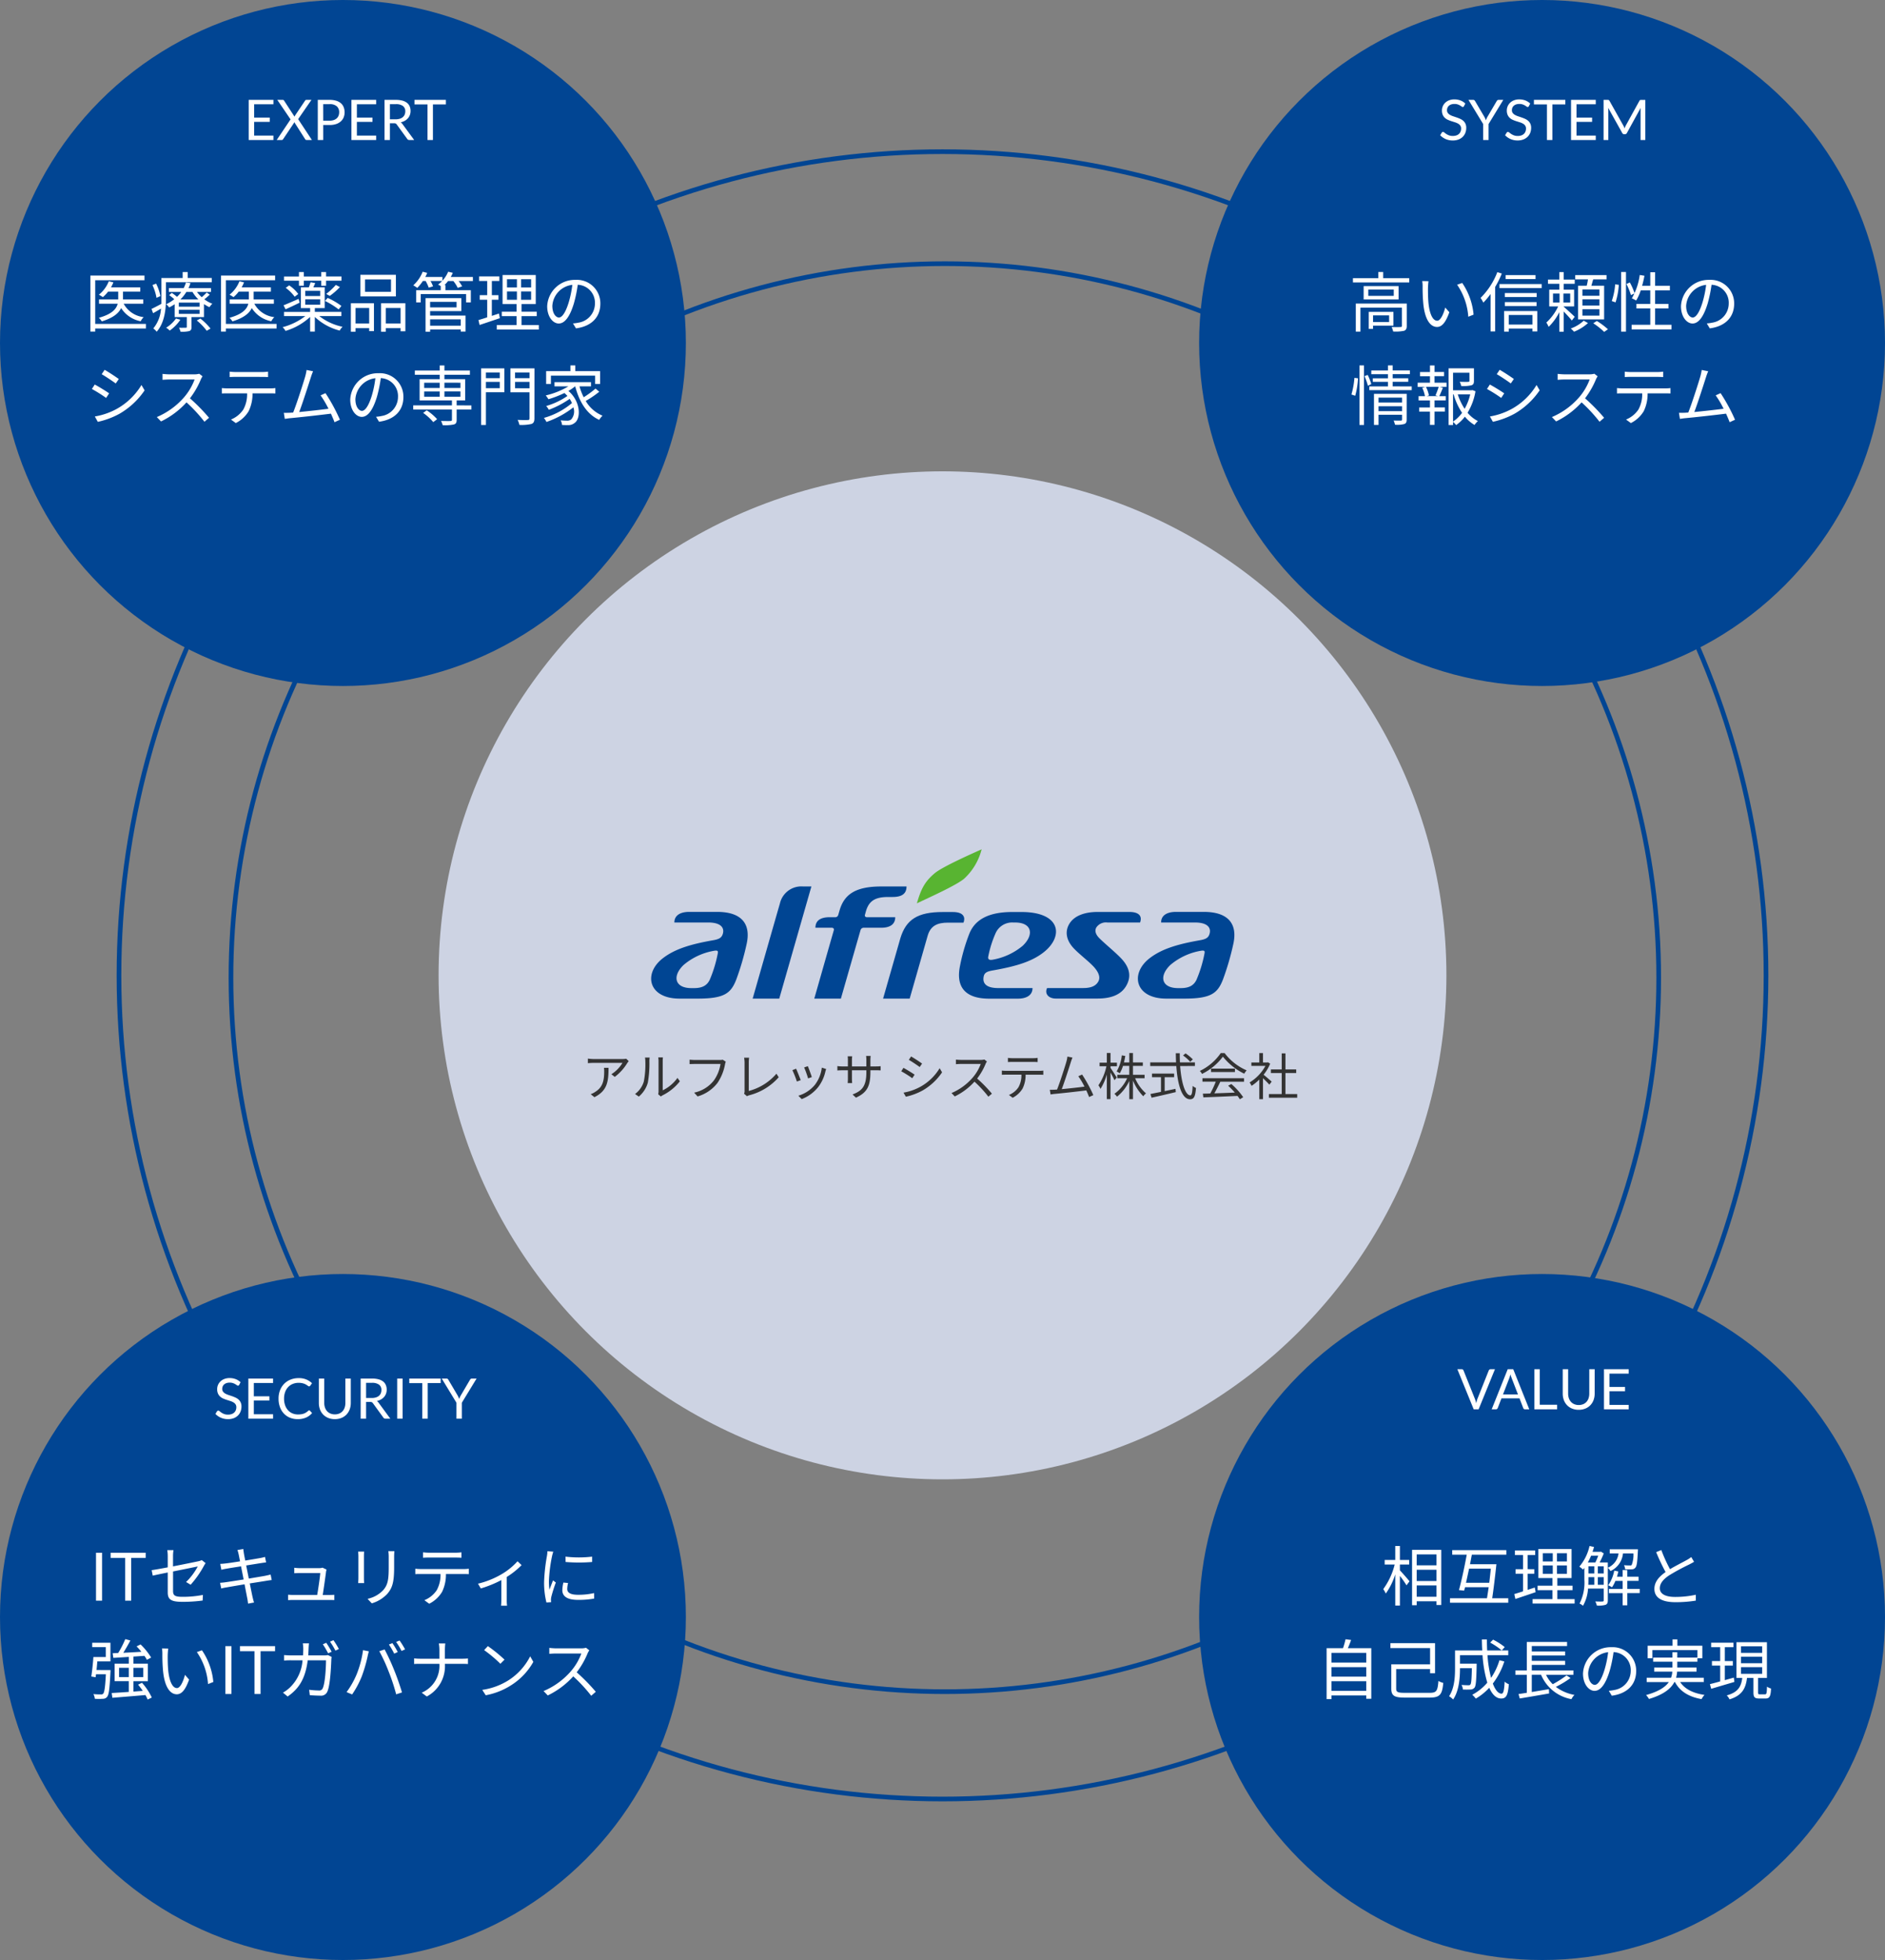 <svg xmlns="http://www.w3.org/2000/svg" width="404" height="420" viewBox="0 0 404 420">
  <rect x="0" y="0" width="404" height="420" fill="#808080" stroke="none"/>
  <g id="グループ_29761" data-name="グループ 29761" transform="translate(-885 -1038)">
    <g id="楕円形_11" data-name="楕円形 11" transform="translate(934 1094)" fill="none" stroke="#014593" stroke-width="1">
      <circle cx="153.5" cy="153.5" r="153.5" stroke="none"/>
      <circle cx="153.5" cy="153.5" r="153" fill="none"/>
    </g>
    <g id="楕円形_12" data-name="楕円形 12" transform="translate(910 1070)" fill="none" stroke="#014593" stroke-width="1">
      <circle cx="177" cy="177" r="177" stroke="none"/>
      <circle cx="177" cy="177" r="176.5" fill="none"/>
    </g>
    <circle id="楕円形_1" data-name="楕円形 1" cx="108" cy="108" r="108" transform="translate(979 1139)" fill="#cdd3e3"/>
    <circle id="楕円形_7" data-name="楕円形 7" cx="73.5" cy="73.5" r="73.5" transform="translate(885 1038)" fill="#014593"/>
    <path id="パス_157669" data-name="パス 157669" d="M-42.728-.588H-53.592V-9.954h10.556v-.994H-54.628v12h1.036V.392h10.864ZM-43.3-4.914v-.924h-4.34v-1.68h3.7v-.9h-6.272A8.443,8.443,0,0,0-49.7-9.492l-.98-.238a7.009,7.009,0,0,1-2.128,2.884,7.28,7.28,0,0,1,.854.518,7.051,7.051,0,0,0,1.12-1.19h2.17v1.68H-52.78v.924h4c-.266,1.078-1.176,2.226-4.032,3.01a4.1,4.1,0,0,1,.63.77c2.478-.756,3.64-1.778,4.144-2.856a6.327,6.327,0,0,0,4.186,2.828,3.664,3.664,0,0,1,.644-.882,5.571,5.571,0,0,1-4.284-2.87Zm3.682-1.638a10.69,10.69,0,0,0-.924-2.674l-.784.308a10.771,10.771,0,0,1,.868,2.744Zm11-2.968v-.91h-5.152V-11.7h-1.078v1.274H-39.41v4.494c0,.336,0,.686-.014,1.05-.812.434-1.554.826-2.1,1.078l.336.924c.546-.308,1.12-.644,1.694-.994A7.36,7.36,0,0,1-41.146.378a3.825,3.825,0,0,1,.728.7C-38.71-.84-38.43-3.808-38.43-5.936V-9.52Zm-7.672,7.77A6.828,6.828,0,0,1-38.4.224a3.385,3.385,0,0,1,.77.616A8.794,8.794,0,0,0-35.35-1.484Zm4.466.42A12.4,12.4,0,0,1-29.694.882l.812-.476a13.128,13.128,0,0,0-2.17-2.142Zm-3.514-4.508a7.874,7.874,0,0,0,1.274-1.6h1.316a8.421,8.421,0,0,0,1.26,1.6Zm4.116,1.554h-4.452v-.868h4.452Zm0,1.54h-4.452v-.882h4.452Zm1.526-4.578a12.711,12.711,0,0,1-1.064,1.008,7.626,7.626,0,0,1-1.022-1.12h3V-8.26H-33.6a7.8,7.8,0,0,0,.42-1.078l-.966-.126a6.6,6.6,0,0,1-.49,1.2H-37.8v.826h2.646a6.979,6.979,0,0,1-.91,1.05,10.762,10.762,0,0,0-1.12-.854l-.56.49a9.283,9.283,0,0,1,1.092.868A8.6,8.6,0,0,1-38.4-4.8a2.324,2.324,0,0,1,.644.686,8.872,8.872,0,0,0,1.19-.7v2.758h2.6v2.1c0,.154-.028.182-.224.182s-.77.028-1.456,0a2.932,2.932,0,0,1,.336.854,6.388,6.388,0,0,0,1.876-.14c.378-.14.476-.378.476-.868V-2.058h2.674V-4.844a7.669,7.669,0,0,0,1.176.672,3.946,3.946,0,0,1,.616-.742,7.217,7.217,0,0,1-1.722-.952A10.929,10.929,0,0,0-29.05-6.86ZM-14.728-.588H-25.592V-9.954h10.556v-.994H-26.628v12h1.036V.392h10.864ZM-15.3-4.914v-.924h-4.34v-1.68h3.7v-.9h-6.272A8.443,8.443,0,0,0-21.7-9.492l-.98-.238a7.009,7.009,0,0,1-2.128,2.884,7.28,7.28,0,0,1,.854.518,7.051,7.051,0,0,0,1.12-1.19h2.17v1.68H-24.78v.924h4c-.266,1.078-1.176,2.226-4.032,3.01a4.1,4.1,0,0,1,.63.77c2.478-.756,3.64-1.778,4.144-2.856a6.327,6.327,0,0,0,4.186,2.828,3.664,3.664,0,0,1,.644-.882,5.571,5.571,0,0,1-4.284-2.87Zm5.376-3.864H-8.89V-9.856h3.738v1.078h1.036V-9.856h3.3v-.9h-3.3V-11.7H-5.152v.952H-8.89V-11.7H-9.926v.952h-3.206v.9h3.206Zm9.1,4.34A15.084,15.084,0,0,0-3.766-6.16l-.588.644A16.279,16.279,0,0,1-1.428-3.7Zm-1.2-4.508A14.233,14.233,0,0,1-4.088-7.014l.77.42a14.756,14.756,0,0,0,2.17-1.89Zm-10.738.63a8.825,8.825,0,0,1,1.918,1.9L-10.08-7a7.746,7.746,0,0,0-1.946-1.848ZM-10.01-5.95c-1.19.518-2.394,1.05-3.22,1.372l.434.854c.9-.392,1.988-.91,3.01-1.414Zm1.428.084h3.206v1.148H-8.582Zm0-1.82h3.206v1.12H-8.582ZM-.84-2.268v-.9H-6.524v-.812H-4.41V-8.428H-6.846c.14-.28.266-.588.406-.91l-.994-.182c-.084.308-.238.728-.378,1.092H-9.52v4.452h1.988v.812h-5.6v.9h4.564A13.649,13.649,0,0,1-13.44.112a2.649,2.649,0,0,1,.63.8,13.416,13.416,0,0,0,5.278-3V1.05h1.008V-2.086A12.106,12.106,0,0,0-1.19.84,2.836,2.836,0,0,1-.574.028a12.017,12.017,0,0,1-5-2.3ZM9.8-7.476H4.242v-2.646H9.8Zm1.05-3.64H3.234v4.634H10.85ZM5.124-4V-.686H2.2V-4ZM1.2,1.078H2.2V.322H5.124v.63H6.146V-5.012H1.2ZM8.68-.686V-4h3.178V-.686ZM7.672-5.012v6.09H8.68V.322h3.178V.98H12.88V-5.012Zm17.08,3.444V-.21H18.186V-1.568Zm-.9-3.752v1.19h-5.67V-5.32Zm-5.67,1.988h6.692V-6.118H17.206v7.2h.98V.6h6.566V1.05h1.022V-2.38H18.186Zm9.17-7.322H22.61a7.351,7.351,0,0,0,.434-.882l-.994-.238a6.57,6.57,0,0,1-1.232,1.932v-.812H17.15a6.968,6.968,0,0,0,.406-.868l-.966-.252a7.67,7.67,0,0,1-2.016,2.912,6.43,6.43,0,0,1,.854.56,9.546,9.546,0,0,0,1.2-1.484h.6a8.823,8.823,0,0,1,.658,1.428l.924-.28a6.354,6.354,0,0,0-.546-1.148h2.492a5.608,5.608,0,0,1-.868.77,5.082,5.082,0,0,1,.574.322v.882H15.19v2.618h.98V-6.986H25.9v1.792h1.008V-7.812H21.462V-8.9h-.21a9.743,9.743,0,0,0,.784-.882h1.12a6.5,6.5,0,0,1,.938,1.47l.952-.322a6.963,6.963,0,0,0-.756-1.148h3.066Zm5.586,7.84-1.526.5V-5.768H32.83v-.98H31.416V-9.786h1.61v-.98h-4.34v.98h1.736v3.038h-1.6v.98h1.6V-2c-.714.238-1.358.434-1.876.588l.238,1.05c1.246-.406,2.842-.952,4.34-1.456Zm1.722-4.732h2.128v1.792H34.664Zm0-2.618h2.128V-8.4H34.664ZM39.83-8.4H37.688v-1.764H39.83Zm0,2.646H37.688V-7.546H39.83ZM37.772-.336V-2.254h3.262v-.952H37.772V-4.844h3.052v-6.23H33.712v6.23h3.01v1.638H33.544v.952h3.178V-.336H32.466V.616h9.016V-.336ZM45.794-1.96c-.6,0-1.414-.77-1.414-2.52a4.834,4.834,0,0,1,4.284-4.48,22.369,22.369,0,0,1-.77,3.738C47.18-2.884,46.41-1.96,45.794-1.96ZM49.448.364c3.3-.434,5.222-2.38,5.222-5.292a5.033,5.033,0,0,0-5.32-5.1,5.92,5.92,0,0,0-6.076,5.642c0,2.282,1.246,3.71,2.478,3.71,1.288,0,2.394-1.47,3.248-4.312a29.3,29.3,0,0,0,.826-3.99,3.843,3.843,0,0,1,3.682,4.018,4.156,4.156,0,0,1-3.514,4.1,8.69,8.69,0,0,1-1.19.168ZM-51.576,9.248l-.63.938c.826.476,2.338,1.484,3.01,1.988l.658-.952C-49.14,10.774-50.75,9.71-51.576,9.248Zm-2.1,10,.644,1.148a17.428,17.428,0,0,0,4.648-1.736,16.451,16.451,0,0,0,5.376-5.012L-43.68,12.5a14.279,14.279,0,0,1-5.306,5.124A14.84,14.84,0,0,1-53.676,19.244ZM-53.69,12.4l-.616.952a30.687,30.687,0,0,1,3.052,1.918l.644-.98C-51.226,13.84-52.85,12.846-53.69,12.4Zm22.386-2.31a3.729,3.729,0,0,1-1.05.126h-5.4c-.42,0-1.218-.07-1.414-.1V11.39c.154-.014.924-.07,1.414-.07h5.46a12.475,12.475,0,0,1-2.324,3.892A16.009,16.009,0,0,1-40.39,19.37l.9.938a17.748,17.748,0,0,0,5.46-4.088,32.325,32.325,0,0,1,3.85,4.158l.98-.854a40.149,40.149,0,0,0-4.088-4.172,17.718,17.718,0,0,0,2.352-4.1,4.016,4.016,0,0,1,.35-.616Zm13.454.672c.406,0,.9.014,1.3.042V9.64a10.329,10.329,0,0,1-1.3.084h-5.67a11.645,11.645,0,0,1-1.26-.084V10.8c.35-.028.812-.042,1.274-.042Zm-7.378,2.464a10.987,10.987,0,0,1-1.218-.07v1.162c.378-.028.784-.028,1.218-.028h4.186a6.778,6.778,0,0,1-.812,3.472A5.8,5.8,0,0,1-24.5,19.9l1.036.756a6.712,6.712,0,0,0,2.758-2.548,8.474,8.474,0,0,0,.826-3.822h3.808c.336,0,.784.014,1.092.028V13.154a7.505,7.505,0,0,1-1.092.07Zm24.08,6.72a38.016,38.016,0,0,0-3.094-5.7l-1.05.476A19.95,19.95,0,0,1-3.6,17.592c-1.526.2-4.214.5-6.272.7.7-1.82,2.072-6.118,2.492-7.434.182-.588.336-.952.476-1.3l-1.386-.28a11.654,11.654,0,0,1-.28,1.344c-.392,1.372-1.82,5.852-2.6,7.784-.252.014-.49.028-.7.042-.406.014-.882.028-1.3.014l.21,1.3c.406-.056.812-.126,1.162-.154,1.876-.168,6.552-.686,8.722-.966.308.686.588,1.33.77,1.834Zm4.732-1.9c-.6,0-1.414-.77-1.414-2.52a4.834,4.834,0,0,1,4.284-4.48,22.369,22.369,0,0,1-.77,3.738C4.97,17.116,4.2,18.04,3.584,18.04Zm3.654,2.324c3.3-.434,5.222-2.38,5.222-5.292a5.033,5.033,0,0,0-5.32-5.1,5.92,5.92,0,0,0-6.076,5.642c0,2.282,1.246,3.71,2.478,3.71,1.288,0,2.394-1.47,3.248-4.312a29.3,29.3,0,0,0,.826-3.99A3.843,3.843,0,0,1,11.3,15.044a4.156,4.156,0,0,1-3.514,4.1,8.69,8.69,0,0,1-1.19.168Zm9.45-1.89a10.835,10.835,0,0,1,2.17,1.974l.826-.63a11.434,11.434,0,0,0-2.226-1.9Zm.224-4.592h3.332v1.134H16.912Zm0-1.876h3.332V13.14H16.912Zm7.77,0V13.14h-3.43V12.006Zm0,3.01h-3.43V13.882h3.43Zm2.352,1.848H23.87V15.8H25.7V11.25H21.252V10.3h5.46V9.4h-5.46V8.31H20.244V9.4H14.91v.9h5.334v.952H15.932V15.8h6.93v1.064h-8.3v.9h8.3v2.184c0,.2-.084.252-.322.266s-1.092.014-2.016-.014a4.054,4.054,0,0,1,.35.91,9.257,9.257,0,0,0,2.408-.154c.462-.14.588-.406.588-.98V17.76h3.164ZM33.11,9.822V11.04H30.142V9.822Zm-2.968,3.36V11.838H33.11v1.344ZM34.09,8.94H29.12V21.064h1.022V14.05H34.09Zm2.3,4.256V11.838h3.108V13.2Zm3.108-3.374V11.04H36.386V9.822Zm1.05-.882H35.392v5.124h4.1v5.572c0,.28-.1.35-.35.364-.294.014-1.246.028-2.2-.028a4.719,4.719,0,0,1,.378,1.078,9.42,9.42,0,0,0,2.576-.2c.462-.168.644-.5.644-1.218Zm3.528,1.554H53.55v1.792h1.064V9.528h-5.32V8.3H48.258V9.528H43.05v2.758h1.022Zm9.562,2.772A20.841,20.841,0,0,1,51.1,15.128a12.633,12.633,0,0,1-.9-2.338h2.464v-.9H44.842v.9h2.982a16.888,16.888,0,0,1-4.858,1.946,6.134,6.134,0,0,1,.574.812,21.944,21.944,0,0,0,3.43-1.33c.238.21.448.42.644.63A15.544,15.544,0,0,1,43.064,17a4.424,4.424,0,0,1,.56.812,19.918,19.918,0,0,0,4.466-2.338,5.114,5.114,0,0,1,.49.9,16,16,0,0,1-6.006,3.178,4.74,4.74,0,0,1,.546.868,19.682,19.682,0,0,0,5.768-3.136,2.617,2.617,0,0,1-.462,2.59,1.357,1.357,0,0,1-.966.266,12.512,12.512,0,0,1-1.3-.07,2.451,2.451,0,0,1,.294.994c.448.028.882.042,1.218.028a2.1,2.1,0,0,0,1.484-.462c1.372-.952,1.344-4.55-1.33-6.86a9.853,9.853,0,0,0,1.428-.98h.028c.868,3.318,2.492,5.978,5.138,7.182a4.466,4.466,0,0,1,.714-.9,7.466,7.466,0,0,1-3.6-3.15,22.5,22.5,0,0,0,2.9-1.974Z" transform="translate(959 1108)" fill="#fff"/>
    <path id="パス_157670" data-name="パス 157670" d="M-15.4-8.6v.948H-19.53v2.856h3.342v.912H-19.53V-.948H-15.4V0h-5.3V-8.6Zm3.672,4.182L-14.568-8.6h1.158a.328.328,0,0,1,.186.042.4.4,0,0,1,.108.12l2.244,3.444a1.626,1.626,0,0,1,.126-.276l2.118-3.144a.564.564,0,0,1,.117-.135A.235.235,0,0,1-8.358-8.6h1.11L-10.1-4.47-7.152,0H-8.3a.294.294,0,0,1-.207-.069.637.637,0,0,1-.123-.153l-2.3-3.606a1.3,1.3,0,0,1-.108.24L-13.29-.222a.916.916,0,0,1-.123.153.264.264,0,0,1-.2.069h-1.08Zm7,1.2V0H-5.892V-8.6h2.538a4.763,4.763,0,0,1,1.419.189,2.726,2.726,0,0,1,1,.537,2.164,2.164,0,0,1,.591.84,2.957,2.957,0,0,1,.2,1.1,2.8,2.8,0,0,1-.21,1.1,2.362,2.362,0,0,1-.615.858,2.857,2.857,0,0,1-1,.561,4.32,4.32,0,0,1-1.374.2Zm0-.924h1.38a2.682,2.682,0,0,0,.879-.132,1.8,1.8,0,0,0,.639-.369,1.532,1.532,0,0,0,.39-.567,1.938,1.938,0,0,0,.132-.726,1.649,1.649,0,0,0-.507-1.284A2.213,2.213,0,0,0-3.354-7.68h-1.38ZM6.618-8.6v.948H2.49v2.856H5.832v.912H2.49V-.948H6.618V0H1.32V-8.6ZM9.57-3.588V0H8.412V-8.6h2.43a5.31,5.31,0,0,1,1.41.165,2.691,2.691,0,0,1,.981.477,1.91,1.91,0,0,1,.573.753,2.517,2.517,0,0,1,.186.987,2.474,2.474,0,0,1-.144.852,2.25,2.25,0,0,1-.417.711,2.5,2.5,0,0,1-.666.537,3.3,3.3,0,0,1-.891.336,1.229,1.229,0,0,1,.384.366L14.766,0H13.734a.509.509,0,0,1-.468-.246L11.034-3.318a.65.65,0,0,0-.222-.207.8.8,0,0,0-.36-.063Zm0-.846h1.218a2.965,2.965,0,0,0,.9-.123,1.825,1.825,0,0,0,.648-.348,1.443,1.443,0,0,0,.393-.537,1.754,1.754,0,0,0,.132-.69,1.37,1.37,0,0,0-.507-1.158,2.45,2.45,0,0,0-1.509-.39H9.57ZM21.564-8.6v.978H18.786V0H17.622V-7.62h-2.79V-8.6Z" transform="translate(959 1068)" fill="#fff"/>
    <g id="グループ_29285" data-name="グループ 29285" transform="translate(-19 -64)">
      <circle id="楕円形_9" data-name="楕円形 9" cx="73.5" cy="73.5" r="73.5" transform="translate(1161 1102)" fill="#014593"/>
      <path id="パス_157671" data-name="パス 157671" d="M-33.278-2.422V-.994h-3.444V-2.422Zm.924,2.2V-3.178h-5.292V.476h.924v-.7ZM-29.5-4.956h-10.92v6.02h.994V-4.074h8.89V-.2c0,.2-.042.266-.28.266C-31.066.1-31.85.1-32.746.07a4.169,4.169,0,0,1,.336.966A8.882,8.882,0,0,0-30.058.882c.434-.182.56-.49.56-1.05Zm-2.786-1.638h-5.46V-7.952h5.46Zm-6.454-2.1v2.856h7.49V-8.694Zm4.186-1.694v-1.33H-35.6v1.33h-5.432v.91h12.068v-.91Zm9.716.644-1.344-.028A7.391,7.391,0,0,1-26.1-8.54a36.7,36.7,0,0,0,.154,3.7c.378,3.6,1.638,4.9,2.94,4.9.952,0,1.806-.8,2.632-3.15L-21.252-4.1c-.364,1.4-1.008,2.828-1.722,2.828-.98,0-1.652-1.526-1.876-3.85-.1-1.134-.112-2.408-.1-3.276C-24.934-8.764-24.892-9.408-24.836-9.744Zm7.224.378-1.092.378a13.711,13.711,0,0,1,2.394,6.86l1.134-.448A14.27,14.27,0,0,0-17.612-9.366ZM-1.9-11.046H-8.316v.854H-1.9Zm-8.19-.63A15.63,15.63,0,0,1-13.678-6.16a6.265,6.265,0,0,1,.588,1.008A15.007,15.007,0,0,0-11.536-7V1.022h.98V-8.5a20.451,20.451,0,0,0,1.428-2.884Zm7.532,9.17V-.448H-7.63V-2.506Zm-6.076,3.57H-7.63V.406h5.068v.616h1.036V-3.346H-8.638Zm.154-5.488h6.8v-.84h-6.8ZM-1.652-7.2H-8.484v.854h6.832Zm-7.98-1.932v.868H-.588v-.868ZM11.8-6.622H8.148V-7.98H11.8Zm0,2.1H8.148V-5.866H11.8Zm0,2.156H8.148V-3.738H11.8ZM7.21-8.778v7.224H12.8V-8.778h-2.73c.126-.42.252-.9.392-1.358h2.856v-.91H6.608v.91h2.73a11.084,11.084,0,0,1-.266,1.358ZM1.848-7.1h1.4v1.932h-1.4ZM5.53-5.166H4.074V-7.1H5.53ZM6.5-2.114c-.35-.35-1.862-1.75-2.366-2.156v-.07H6.37V-7.924H4.13v-1.26H6.5v-.91H4.13v-1.6H3.206v1.6H.77v.91H3.206v1.26H1.036V-4.34H2.954A11.245,11.245,0,0,1,.42-.882,5.837,5.837,0,0,1,.91.042a11.833,11.833,0,0,0,2.3-3.164v4.2H4.13v-4.34c.616.644,1.414,1.5,1.75,1.946Zm1.932.826A7.906,7.906,0,0,1,5.656.392a8.169,8.169,0,0,1,.7.686A9.65,9.65,0,0,0,9.338-.77Zm2.044.56A15.657,15.657,0,0,1,12.81,1.12l.812-.56a15.7,15.7,0,0,0-2.38-1.778Zm4.774-4.48a15.613,15.613,0,0,0,.7-3.752l-.784-.112a14.146,14.146,0,0,1-.728,3.584Zm1.2,6.272h1.036V-11.718H16.45ZM17.584-9.142a13.935,13.935,0,0,1,.966,2.38l.784-.378a13.221,13.221,0,0,0-1.022-2.338ZM23.73-.406v-3.5h2.856v-.966H23.73v-2.9h3.164v-.994H23.73v-2.9H22.694v2.9h-1.75c.2-.686.364-1.414.5-2.142l-1.008-.168a13.63,13.63,0,0,1-1.694,5,8.167,8.167,0,0,1,.924.476,10.1,10.1,0,0,0,.98-2.17h2.044v2.9H19.726v.966h2.968v3.5h-4V.588h8.54V-.406ZM31.794-1.96c-.6,0-1.414-.77-1.414-2.52a4.834,4.834,0,0,1,4.284-4.48,22.369,22.369,0,0,1-.77,3.738C33.18-2.884,32.41-1.96,31.794-1.96ZM35.448.364c3.3-.434,5.222-2.38,5.222-5.292a5.033,5.033,0,0,0-5.32-5.1,5.92,5.92,0,0,0-6.076,5.642c0,2.282,1.246,3.71,2.478,3.71,1.288,0,2.394-1.47,3.248-4.312a29.3,29.3,0,0,0,.826-3.99,3.843,3.843,0,0,1,3.682,4.018,4.156,4.156,0,0,1-3.514,4.1,8.69,8.69,0,0,1-1.19.168ZM-40.544,14.806a17.649,17.649,0,0,0,.6-3.738l-.77-.1a17.562,17.562,0,0,1-.644,3.57Zm.91,6.258h.966V8.3h-.966Zm1.078-10.458a12.238,12.238,0,0,1,.728,2.058l.728-.364a11.49,11.49,0,0,0-.77-1.96Zm3.01,7.5V17.046h5.04V18.11Zm5.04-2.9v1.05h-5.04v-1.05Zm.994-.812h-7.014v6.664h.98V18.88h5.04v1.008c0,.182-.07.238-.266.238-.168.014-.84.014-1.54-.014a4.778,4.778,0,0,1,.294.9,6.031,6.031,0,0,0,2-.154c.392-.154.5-.42.5-.952Zm-3-1.6v-.98h3.332v-.756h-3.332v-.882h3.682v-.8h-3.682V8.3H-33.53V9.388H-37.1v.8h3.57v.882h-3.248v.756h3.248v.98h-3.99v.8h9.086v-.8Zm9.7,2.086h-2.422l.49-.14a6.8,6.8,0,0,0-.644-1.848h2.73a15.935,15.935,0,0,1-.686,1.834Zm-.742-4.27H-21.5v-.9h-2.044V8.31h-.98V9.724h-2.128v.9h2.128v1.386H-27.16v.9h1.666l-.686.182a7.737,7.737,0,0,1,.588,1.806h-1.372v.91h2.436v1.512h-2.3v.882h2.3v2.842h.98V18.194h2.226v-.882h-2.226V15.8h2.408v-.91h-1.386c.238-.49.518-1.162.77-1.806l-.672-.182h1.456v-.9h-2.576Zm3.976,3.892h.126a13.849,13.849,0,0,0,1.806,3.962,7.677,7.677,0,0,1-1.932,1.876Zm3.682,0a11.553,11.553,0,0,1-1.2,3.094,12.344,12.344,0,0,1-1.47-3.094Zm.476-.91-.182.042h-3.976V9.878h3.514V11.6c0,.168-.056.21-.28.224s-.938.014-1.806-.014a3.218,3.218,0,0,1,.322.91,8.272,8.272,0,0,0,2.184-.154c.448-.154.546-.434.546-.952V8.926h-5.432V21.078h.952v-.672a3.753,3.753,0,0,1,.658.686,8.2,8.2,0,0,0,1.876-1.806,7.741,7.741,0,0,0,2.072,1.778,4.619,4.619,0,0,1,.714-.84,7.01,7.01,0,0,1-2.212-1.778A12.888,12.888,0,0,0-14.77,13.84Zm5.838-4.354-.63.938c.826.476,2.338,1.484,3.01,1.988l.658-.952C-7.14,10.774-8.75,9.71-9.576,9.248Zm-2.1,10,.644,1.148a17.428,17.428,0,0,0,4.648-1.736,16.451,16.451,0,0,0,5.376-5.012L-1.68,12.5A14.279,14.279,0,0,1-6.986,17.62,14.84,14.84,0,0,1-11.676,19.244ZM-11.69,12.4l-.616.952a30.687,30.687,0,0,1,3.052,1.918l.644-.98C-9.226,13.84-10.85,12.846-11.69,12.4ZM10.7,10.088a3.729,3.729,0,0,1-1.05.126h-5.4c-.42,0-1.218-.07-1.414-.1V11.39c.154-.014.924-.07,1.414-.07H9.7a12.475,12.475,0,0,1-2.324,3.892A16.009,16.009,0,0,1,1.61,19.37l.9.938a17.748,17.748,0,0,0,5.46-4.088,32.324,32.324,0,0,1,3.85,4.158l.98-.854a40.149,40.149,0,0,0-4.088-4.172,17.719,17.719,0,0,0,2.352-4.1,4.016,4.016,0,0,1,.35-.616Zm13.454.672c.406,0,.9.014,1.3.042V9.64a10.329,10.329,0,0,1-1.3.084H18.48a11.645,11.645,0,0,1-1.26-.084V10.8c.35-.028.812-.042,1.274-.042Zm-7.378,2.464a10.987,10.987,0,0,1-1.218-.07v1.162c.378-.028.784-.028,1.218-.028h4.186a6.778,6.778,0,0,1-.812,3.472A5.8,5.8,0,0,1,17.5,19.9l1.036.756a6.712,6.712,0,0,0,2.758-2.548,8.474,8.474,0,0,0,.826-3.822h3.808c.336,0,.784.014,1.092.028V13.154a7.505,7.505,0,0,1-1.092.07Zm24.08,6.72a38.016,38.016,0,0,0-3.094-5.7l-1.05.476a19.949,19.949,0,0,1,1.694,2.87c-1.526.2-4.214.5-6.272.7.7-1.82,2.072-6.118,2.492-7.434.182-.588.336-.952.476-1.3l-1.386-.28a11.653,11.653,0,0,1-.28,1.344c-.392,1.372-1.82,5.852-2.6,7.784-.252.014-.49.028-.7.042-.406.014-.882.028-1.3.014l.21,1.3c.406-.056.812-.126,1.162-.154,1.876-.168,6.552-.686,8.722-.966.308.686.588,1.33.77,1.834Z" transform="translate(1235 1172)" fill="#fff"/>
      <path id="パス_157672" data-name="パス 157672" d="M-17.232-7.254a.465.465,0,0,1-.114.135.253.253,0,0,1-.156.045.415.415,0,0,1-.237-.1,3.777,3.777,0,0,0-.342-.225,2.775,2.775,0,0,0-.5-.225,2.143,2.143,0,0,0-.7-.1,2.085,2.085,0,0,0-.69.105,1.467,1.467,0,0,0-.5.285,1.17,1.17,0,0,0-.3.423,1.343,1.343,0,0,0-.1.525.97.97,0,0,0,.177.6,1.525,1.525,0,0,0,.468.405,3.585,3.585,0,0,0,.66.291l.756.255q.387.132.756.3a2.659,2.659,0,0,1,.66.417,1.9,1.9,0,0,1,.468.618,2.057,2.057,0,0,1,.177.9,2.9,2.9,0,0,1-.192,1.059,2.441,2.441,0,0,1-.561.861,2.624,2.624,0,0,1-.906.576A3.332,3.332,0,0,1-19.638.1a3.728,3.728,0,0,1-1.521-.3,3.568,3.568,0,0,1-1.173-.819L-22-1.578a.442.442,0,0,1,.117-.111.274.274,0,0,1,.153-.045.477.477,0,0,1,.288.135,4.8,4.8,0,0,0,.4.3,3.094,3.094,0,0,0,.588.3A2.321,2.321,0,0,0-19.6-.87a2.217,2.217,0,0,0,.738-.114,1.567,1.567,0,0,0,.549-.321,1.391,1.391,0,0,0,.345-.5,1.654,1.654,0,0,0,.12-.642,1.077,1.077,0,0,0-.177-.639,1.467,1.467,0,0,0-.465-.417,3.25,3.25,0,0,0-.657-.285l-.756-.24a7.624,7.624,0,0,1-.756-.285,2.457,2.457,0,0,1-.657-.42,1.93,1.93,0,0,1-.465-.645,2.3,2.3,0,0,1-.177-.957,2.277,2.277,0,0,1,.177-.882,2.273,2.273,0,0,1,.513-.756,2.486,2.486,0,0,1,.831-.528,3.044,3.044,0,0,1,1.137-.2,3.639,3.639,0,0,1,1.314.228,3.026,3.026,0,0,1,1.038.66Zm5.268,3.834V0h-1.158V-3.42L-16.272-8.6h1.02a.363.363,0,0,1,.246.078.745.745,0,0,1,.156.192l1.968,3.342a4.118,4.118,0,0,1,.2.4q.081.186.147.366.066-.186.144-.372a3.263,3.263,0,0,1,.2-.39l1.962-3.342a.768.768,0,0,1,.147-.183A.341.341,0,0,1-9.84-8.6h1.032Zm8.64-3.834a.465.465,0,0,1-.114.135.253.253,0,0,1-.156.045.415.415,0,0,1-.237-.1A3.777,3.777,0,0,0-4.173-7.4a2.775,2.775,0,0,0-.5-.225,2.143,2.143,0,0,0-.7-.1,2.085,2.085,0,0,0-.69.105,1.467,1.467,0,0,0-.5.285,1.17,1.17,0,0,0-.3.423,1.343,1.343,0,0,0-.1.525.97.97,0,0,0,.177.6,1.525,1.525,0,0,0,.468.405,3.585,3.585,0,0,0,.66.291l.756.255q.387.132.756.3a2.659,2.659,0,0,1,.66.417,1.9,1.9,0,0,1,.468.618,2.057,2.057,0,0,1,.177.9,2.9,2.9,0,0,1-.192,1.059A2.441,2.441,0,0,1-3.6-.69a2.624,2.624,0,0,1-.906.576A3.332,3.332,0,0,1-5.73.1a3.728,3.728,0,0,1-1.521-.3,3.568,3.568,0,0,1-1.173-.819l.336-.552a.442.442,0,0,1,.117-.111.274.274,0,0,1,.153-.045A.477.477,0,0,1-7.53-1.6a4.8,4.8,0,0,0,.405.3,3.094,3.094,0,0,0,.588.3,2.321,2.321,0,0,0,.843.135,2.217,2.217,0,0,0,.738-.114,1.567,1.567,0,0,0,.549-.321,1.391,1.391,0,0,0,.345-.5,1.654,1.654,0,0,0,.12-.642,1.077,1.077,0,0,0-.177-.639A1.467,1.467,0,0,0-4.584-3.5a3.25,3.25,0,0,0-.657-.285L-6-4.023a7.623,7.623,0,0,1-.756-.285,2.457,2.457,0,0,1-.657-.42,1.93,1.93,0,0,1-.465-.645,2.3,2.3,0,0,1-.177-.957,2.277,2.277,0,0,1,.177-.882,2.273,2.273,0,0,1,.513-.756A2.486,2.486,0,0,1-6.531-8.5a3.044,3.044,0,0,1,1.137-.2,3.639,3.639,0,0,1,1.314.228,3.026,3.026,0,0,1,1.038.66ZM4.488-8.6v.978H1.71V0H.546V-7.62h-2.79V-8.6Zm6.522,0v.948H6.882v2.856h3.342v.912H6.882V-.948H11.01V0h-5.3V-8.6Zm5.9,5.49a2.232,2.232,0,0,1,.147.3q.063.159.123.321.06-.168.126-.321t.15-.309L20.37-8.4a.345.345,0,0,1,.162-.168.746.746,0,0,1,.24-.03h.858V0H20.61V-6.318q0-.126.006-.27t.018-.294L17.688-1.506a.463.463,0,0,1-.42.27H17.1a.463.463,0,0,1-.42-.27L13.668-6.9q.018.156.027.306t.009.276V0h-1.02V-8.6h.858a.746.746,0,0,1,.24.03.345.345,0,0,1,.162.168Z" transform="translate(1235 1132)" fill="#fff"/>
    </g>
    <g id="グループ_29287" data-name="グループ 29287" transform="translate(-3 -143)">
      <g id="グループ_29283" data-name="グループ 29283" transform="translate(24 -20)">
        <circle id="楕円形_6" data-name="楕円形 6" cx="73.5" cy="73.5" r="73.5" transform="translate(864 1474)" fill="#014593"/>
        <path id="パス_157668" data-name="パス 157668" d="M-53.424,0h1.3V-10.262h-1.3Zm6.244,0h1.3V-9.17h3.108v-1.092h-7.518V-9.17h3.108Zm14.042-3.416A21.208,21.208,0,0,0-30.282-7.49a6.524,6.524,0,0,1,.35-.56l-.826-.644a2.835,2.835,0,0,1-.742.252c-.588.126-3.038.63-5.418,1.092V-9.534a7.981,7.981,0,0,1,.1-1.288h-1.33a7.862,7.862,0,0,1,.1,1.288V-7.14c-1.484.28-2.814.518-3.444.6l.224,1.176c.56-.126,1.806-.392,3.22-.672v4.228c0,1.386.476,2.058,3.08,2.058a32.2,32.2,0,0,0,4.4-.28l.056-1.2a22.489,22.489,0,0,1-4.368.406c-1.68,0-2.03-.308-2.03-1.274V-6.258c2.478-.5,5.054-1.022,5.292-1.078A13.182,13.182,0,0,1-34.118-4ZM-16-5.6c-.294.084-.686.168-1.218.28-.7.126-2.03.35-3.458.588l-.56-2.814c1.344-.21,2.618-.42,3.262-.518.364-.056.8-.112,1.008-.14l-.238-1.176a8.781,8.781,0,0,1-.994.238c-.588.112-1.876.322-3.234.546-.168-.784-.266-1.358-.294-1.512-.042-.308-.112-.7-.126-.966l-1.26.224a6.559,6.559,0,0,1,.266.952c.042.168.14.714.294,1.47-1.316.21-2.534.392-3.08.448-.448.056-.812.084-1.162.1l.238,1.26a10.469,10.469,0,0,1,1.134-.238c.532-.1,1.75-.294,3.08-.5l.56,2.814c-1.6.252-3.122.49-3.822.588-.364.056-.91.112-1.232.126l.252,1.218a10.847,10.847,0,0,1,1.232-.252c.686-.126,2.184-.378,3.766-.644.266,1.386.49,2.52.546,2.828.1.42.14.84.21,1.316l1.274-.238C-19.684,0-19.8-.476-19.894-.882c-.07-.322-.294-1.442-.574-2.814,1.372-.21,2.674-.42,3.444-.546.518-.084.966-.154,1.26-.182ZM-4.83-1.218c.2-1.288.6-4.06.714-5.012a3.115,3.115,0,0,1,.1-.434l-.854-.406a2.4,2.4,0,0,1-.7.1H-9.828a9.558,9.558,0,0,1-1.106-.084V-5.88c.35-.014.714-.042,1.12-.042h4.452c-.042.8-.448,3.528-.658,4.7h-5.068c-.434,0-.826-.028-1.162-.056V-.112c.406-.028.728-.042,1.162-.042h7.672c.294,0,.812.014,1.064.028V-1.26c-.294.028-.8.042-1.106.042Zm7.588-9.3c.028.266.056.756.056,1.008v4.662c0,.42-.042.868-.056,1.078H4.046C4.018-4.018,4-4.48,4-4.83V-9.506c0-.336.014-.742.042-1.008Zm6.482-.1c.028.336.07.742.07,1.2V-7.2c0,2.646-.168,3.78-1.176,4.942A6.459,6.459,0,0,1,4.774-.392l.91.966A7.478,7.478,0,0,0,9.016-1.47c1.008-1.2,1.456-2.31,1.456-5.67V-9.408c0-.462.028-.868.056-1.2ZM23.6-9.24c.406,0,.9.014,1.3.042V-10.36a10.329,10.329,0,0,1-1.3.084h-5.67a11.645,11.645,0,0,1-1.26-.084V-9.2c.35-.028.812-.042,1.274-.042ZM16.226-6.776a10.987,10.987,0,0,1-1.218-.07v1.162c.378-.028.784-.028,1.218-.028h4.186A6.778,6.778,0,0,1,19.6-2.24,5.8,5.8,0,0,1,16.954-.1L17.99.658A6.712,6.712,0,0,0,20.748-1.89a8.474,8.474,0,0,0,.826-3.822h3.808c.336,0,.784.014,1.092.028V-6.846a7.505,7.505,0,0,1-1.092.07ZM36.918-8.442a14.43,14.43,0,0,1-3.612,2.884A18.494,18.494,0,0,1,28.448-3.64l.6,1.022a24.387,24.387,0,0,0,4.4-1.792V-.126c0,.42-.028.994-.056,1.2h1.288a7.016,7.016,0,0,1-.07-1.2V-5.082a17.191,17.191,0,0,0,3.178-2.534ZM43.33-10.6a8.292,8.292,0,0,1-.1.98,38.508,38.508,0,0,0-.616,5.558,17.364,17.364,0,0,0,.5,4.452l1.008-.07-.042-.49a3.46,3.46,0,0,1,.07-.616,30.106,30.106,0,0,1,.98-3.108l-.6-.448c-.224.546-.532,1.358-.77,1.988a14.476,14.476,0,0,1-.112-1.9,31.9,31.9,0,0,1,.672-5.306c.056-.252.182-.7.266-.938Zm3.416,6.72a8.035,8.035,0,0,0-.224,1.638c0,1.3,1.036,2.072,3.36,2.072a18.424,18.424,0,0,0,3.458-.28l-.014-1.176a15.071,15.071,0,0,1-3.43.364c-1.9,0-2.324-.616-2.324-1.246a5.148,5.148,0,0,1,.182-1.274Zm.476-4.41a35.022,35.022,0,0,0,5.684,0V-9.436a24.235,24.235,0,0,1-5.7,0ZM-53.312,14.862c.056-.6.126-1.232.168-1.848h2.814v-4h-3.906v.938h2.912v2.128h-2.66c-.084,1.316-.28,3.094-.448,4.172l.924.154q.042-.294.084-.63h2.114c-.14,2.786-.322,3.878-.574,4.158a.579.579,0,0,1-.49.154c-.252,0-.91,0-1.61-.07a2.633,2.633,0,0,1,.308,1.008,11.572,11.572,0,0,0,1.722,0,1.092,1.092,0,0,0,.9-.406c.406-.462.546-1.764.728-5.292.014-.154.014-.462.014-.462Zm4.83,1.512V14.386H-46.4v1.988Zm5.18-1.988v1.988h-2.1V14.386Zm1.834,6.37a13.022,13.022,0,0,0-2.1-3.164l-.84.406a16.543,16.543,0,0,1,1.008,1.33l-2,.154V17.256h3.094V13.5H-45.4V11.978c.77-.042,1.568-.1,2.352-.154a6.275,6.275,0,0,1,.532.854l.91-.49a13.978,13.978,0,0,0-2.268-2.814l-.854.42c.35.35.7.756,1.036,1.162-1.344.084-2.688.154-3.878.21.5-.8,1.064-1.778,1.512-2.632l-1.092-.294a21.177,21.177,0,0,1-1.512,2.968l-1.19.056.14.994c.938-.056,2.086-.126,3.318-.21V13.5h-3.038v3.752H-46.4v2.3c-1.4.1-2.674.182-3.654.238l.14,1.022c1.834-.154,4.522-.364,7.084-.588a8.671,8.671,0,0,1,.476.966Zm3.528-10.5-1.344-.028A7.391,7.391,0,0,1-39.2,11.46a36.7,36.7,0,0,0,.154,3.7c.378,3.6,1.638,4.9,2.94,4.9.952,0,1.806-.8,2.632-3.15l-.882-1.008c-.364,1.4-1.008,2.828-1.722,2.828-.98,0-1.652-1.526-1.876-3.85-.1-1.134-.112-2.408-.1-3.276C-38.038,11.236-38,10.592-37.94,10.256Zm7.224.378-1.092.378a13.711,13.711,0,0,1,2.394,6.86l1.134-.448A14.27,14.27,0,0,0-30.716,10.634ZM-25.7,20h1.3V9.738h-1.3Zm6.244,0h1.3V10.83h3.108V9.738h-7.518V10.83h3.108Zm11.522-8.274c.028-.462.056-.938.07-1.442.014-.336.042-.826.084-1.134H-9.1A8.133,8.133,0,0,1-9,10.312c0,.49-.028.966-.056,1.414h-2.464c-.532,0-1.106-.028-1.6-.07v1.176a14.81,14.81,0,0,1,1.61-.056h2.352a8.968,8.968,0,0,1-2.772,5.894,7.212,7.212,0,0,1-1.428,1.036l1.008.826c2.338-1.61,3.794-3.724,4.3-7.756h3.92c0,1.5-.182,4.942-.714,6.02a.766.766,0,0,1-.812.448,17.033,17.033,0,0,1-2.086-.154l.14,1.162c.728.056,1.54.1,2.254.1a1.435,1.435,0,0,0,1.5-.854c.63-1.344.8-5.418.854-6.762a4.379,4.379,0,0,1,.07-.686l-.784-.392a5.046,5.046,0,0,1-.9.07Zm3.122-2.38a16.968,16.968,0,0,1,1.134,1.932l.756-.336A21.7,21.7,0,0,0-4.074,9.024Zm1.54-.56A14.55,14.55,0,0,1-2.114,10.7l.742-.336a17.359,17.359,0,0,0-1.162-1.9Zm13.37.308L9.352,9.4a16,16,0,0,1,1.134,1.946l.756-.336A16.155,16.155,0,0,0,10.094,9.094Zm1.54-.56-.742.308a13.335,13.335,0,0,1,1.162,1.932l.756-.336A16.279,16.279,0,0,0,11.634,8.534Zm-9.2,7.252A18.389,18.389,0,0,1,.28,19.594l1.19.5a20.3,20.3,0,0,0,2.058-3.85A31.12,31.12,0,0,0,4.8,11.88c.056-.308.168-.714.252-1.022l-1.246-.252A21.4,21.4,0,0,1,2.436,15.786Zm6.888-.532a41.953,41.953,0,0,1,1.582,4.816l1.246-.406c-.364-1.26-1.106-3.4-1.68-4.788a45.259,45.259,0,0,0-2.044-4.424l-1.134.378A35.8,35.8,0,0,1,9.324,15.254ZM21.35,12.44V10.564a12.972,12.972,0,0,1,.084-1.4H20.048a7.812,7.812,0,0,1,.126,1.386v1.89h-4.13c-.5,0-1.008-.042-1.288-.07v1.2c.28-.028.784-.042,1.316-.042h4.1A6.266,6.266,0,0,1,16.38,19.72l1.092.812a7.336,7.336,0,0,0,3.878-7h3.71c.434,0,1.008.014,1.232.042v-1.19c-.224.028-.756.056-1.218.056Zm9.212-2.7-.8.854a29.076,29.076,0,0,1,3.486,2.926l.882-.882A30.656,30.656,0,0,0,30.562,9.738Zm-1.2,9.38.742,1.148a15.091,15.091,0,0,0,5.5-2.184,13.964,13.964,0,0,0,4.7-4.97l-.672-1.19a13.188,13.188,0,0,1-4.676,5.152A14.456,14.456,0,0,1,29.358,19.118Zm22.232-9.03a3.729,3.729,0,0,1-1.05.126h-5.4c-.42,0-1.218-.07-1.414-.1V11.39c.154-.014.924-.07,1.414-.07H50.6a12.475,12.475,0,0,1-2.324,3.892A16.009,16.009,0,0,1,42.5,19.37l.9.938a17.748,17.748,0,0,0,5.46-4.088,32.324,32.324,0,0,1,3.85,4.158l.98-.854A40.149,40.149,0,0,0,49.6,15.352a17.718,17.718,0,0,0,2.352-4.1,4.016,4.016,0,0,1,.35-.616Z" transform="translate(938 1544)" fill="#fff"/>
        <path id="パス_157667" data-name="パス 157667" d="M-22.728-7.254a.465.465,0,0,1-.114.135A.253.253,0,0,1-23-7.074a.415.415,0,0,1-.237-.1,3.778,3.778,0,0,0-.342-.225,2.775,2.775,0,0,0-.5-.225,2.143,2.143,0,0,0-.7-.1,2.085,2.085,0,0,0-.69.105,1.467,1.467,0,0,0-.5.285,1.17,1.17,0,0,0-.3.423,1.343,1.343,0,0,0-.1.525.97.97,0,0,0,.177.6,1.525,1.525,0,0,0,.468.405,3.585,3.585,0,0,0,.66.291l.756.255q.387.132.756.3a2.659,2.659,0,0,1,.66.417,1.9,1.9,0,0,1,.468.618,2.057,2.057,0,0,1,.177.9,2.9,2.9,0,0,1-.192,1.059,2.441,2.441,0,0,1-.561.861,2.624,2.624,0,0,1-.906.576A3.332,3.332,0,0,1-25.134.1a3.728,3.728,0,0,1-1.521-.3,3.568,3.568,0,0,1-1.173-.819l.336-.552a.442.442,0,0,1,.117-.111.274.274,0,0,1,.153-.045.477.477,0,0,1,.288.135,4.8,4.8,0,0,0,.4.3,3.094,3.094,0,0,0,.588.3A2.321,2.321,0,0,0-25.1-.87a2.217,2.217,0,0,0,.738-.114,1.567,1.567,0,0,0,.549-.321,1.391,1.391,0,0,0,.345-.5,1.654,1.654,0,0,0,.12-.642,1.077,1.077,0,0,0-.177-.639,1.467,1.467,0,0,0-.465-.417,3.25,3.25,0,0,0-.657-.285l-.756-.24a7.624,7.624,0,0,1-.756-.285,2.457,2.457,0,0,1-.657-.42,1.93,1.93,0,0,1-.465-.645,2.3,2.3,0,0,1-.177-.957,2.277,2.277,0,0,1,.177-.882,2.273,2.273,0,0,1,.513-.756,2.486,2.486,0,0,1,.831-.528,3.044,3.044,0,0,1,1.137-.2,3.639,3.639,0,0,1,1.314.228,3.026,3.026,0,0,1,1.038.66ZM-15.474-8.6v.948H-19.6v2.856h3.342v.912H-19.6V-.948h4.128V0h-5.3V-8.6ZM-7.74-1.776a.241.241,0,0,1,.174.078l.456.5a3.678,3.678,0,0,1-1.281.954A4.368,4.368,0,0,1-10.206.1a4.273,4.273,0,0,1-1.686-.321,3.7,3.7,0,0,1-1.29-.9,4.068,4.068,0,0,1-.828-1.389A5.189,5.189,0,0,1-14.3-4.3a4.877,4.877,0,0,1,.315-1.782A4.072,4.072,0,0,1-13.1-7.47a3.96,3.96,0,0,1,1.365-.9,4.646,4.646,0,0,1,1.755-.321A4.139,4.139,0,0,1-8.349-8.4a4.132,4.132,0,0,1,1.221.8l-.378.534a.412.412,0,0,1-.1.1.264.264,0,0,1-.156.039.3.3,0,0,1-.165-.057q-.087-.057-.207-.141t-.282-.18a2.472,2.472,0,0,0-.384-.18,3.173,3.173,0,0,0-.516-.141,3.592,3.592,0,0,0-.678-.057,3.273,3.273,0,0,0-1.263.237,2.828,2.828,0,0,0-.987.675,3.071,3.071,0,0,0-.645,1.068,4.073,4.073,0,0,0-.231,1.41,4.148,4.148,0,0,0,.231,1.434,3.166,3.166,0,0,0,.63,1.065,2.656,2.656,0,0,0,.945.663,3.021,3.021,0,0,0,1.176.228,4.775,4.775,0,0,0,.69-.045,2.834,2.834,0,0,0,.567-.141,2.4,2.4,0,0,0,.486-.243,3.8,3.8,0,0,0,.453-.351A.3.3,0,0,1-7.74-1.776Zm5.5.852a2.4,2.4,0,0,0,.954-.18,2,2,0,0,0,.711-.5,2.2,2.2,0,0,0,.444-.774,3.059,3.059,0,0,0,.153-.99V-8.6H1.182v5.226a3.922,3.922,0,0,1-.237,1.38,3.206,3.206,0,0,1-.678,1.1A3.1,3.1,0,0,1-.81-.162,3.693,3.693,0,0,1-2.238.1,3.693,3.693,0,0,1-3.666-.162a3.131,3.131,0,0,1-1.08-.729,3.183,3.183,0,0,1-.681-1.1,3.922,3.922,0,0,1-.237-1.38V-8.6h1.158v5.22a3.059,3.059,0,0,0,.153.99,2.2,2.2,0,0,0,.444.774,2.027,2.027,0,0,0,.714.507A2.388,2.388,0,0,0-2.238-.924Zm6.7-2.664V0H3.3V-8.6H5.73a5.31,5.31,0,0,1,1.41.165,2.691,2.691,0,0,1,.981.477,1.91,1.91,0,0,1,.573.753,2.517,2.517,0,0,1,.186.987,2.474,2.474,0,0,1-.144.852,2.25,2.25,0,0,1-.417.711,2.5,2.5,0,0,1-.666.537,3.3,3.3,0,0,1-.891.336,1.229,1.229,0,0,1,.384.366L9.654,0H8.622a.509.509,0,0,1-.468-.246L5.922-3.318A.65.65,0,0,0,5.7-3.525a.8.8,0,0,0-.36-.063Zm0-.846H5.676a2.965,2.965,0,0,0,.9-.123A1.825,1.825,0,0,0,7.221-4.9a1.443,1.443,0,0,0,.393-.537,1.754,1.754,0,0,0,.132-.69A1.37,1.37,0,0,0,7.239-7.29,2.45,2.45,0,0,0,5.73-7.68H4.458ZM12.288,0H11.124V-8.6h1.164Zm8.16-8.6v.978H17.67V0H16.506V-7.62h-2.79V-8.6ZM24.984-3.42V0H23.826V-3.42L20.676-8.6H21.7a.363.363,0,0,1,.246.078.745.745,0,0,1,.156.192l1.968,3.342a4.118,4.118,0,0,1,.2.4q.081.186.147.366.066-.186.144-.372a3.263,3.263,0,0,1,.2-.39l1.962-3.342a.768.768,0,0,1,.147-.183.341.341,0,0,1,.243-.087H28.14Z" transform="translate(938 1505.001)" fill="#fff"/>
      </g>
      <g id="グループ_29282" data-name="グループ 29282" transform="translate(-16 -20)">
        <circle id="楕円形_8" data-name="楕円形 8" cx="73.5" cy="73.5" r="73.5" transform="translate(1161 1474)" fill="#014593"/>
        <path id="パス_157673" data-name="パス 157673" d="M-30.968-7.742h1.988v-.98h-1.988v-3h-.994v3H-34.23v.98h2.142a14.937,14.937,0,0,1-2.45,5.264,5.792,5.792,0,0,1,.546.952,14.64,14.64,0,0,0,2.03-4.116V1.05h.994V-5.306A19.888,19.888,0,0,1-29.554-3.29l.644-.854c-.28-.378-1.554-1.834-2.058-2.352Zm3.6,6.9V-3.262h4.242V-.84Zm4.242-9.072v2.338H-27.37V-9.912Zm-4.242,3.29h4.242v2.408H-27.37Zm-.994-4.27V.966h.994V.126h4.242v.8h1.022V-10.892ZM-16.8-3.836c.21-.924.434-1.974.658-3.024h4.662c-.1.966-.21,2-.336,3.024Zm5.614,3.318c.294-1.918.658-4.984.9-7.294h-5.656c.14-.7.266-1.4.392-2.044h7.392v-.966H-19.754v.966h3.108c-.434,2.436-1.134,5.67-1.666,7.588l1.12.112.182-.728h5.068c-.126.868-.252,1.68-.364,2.366H-20.23V.448H-7.742V-.518Zm9.128-2.3-1.526.5V-5.768H-2.17v-.98H-3.584V-9.786h1.61v-.98h-4.34v.98h1.736v3.038h-1.6v.98h1.6V-2c-.714.238-1.358.434-1.876.588l.238,1.05C-4.97-.77-3.374-1.316-1.876-1.82ZM-.336-7.546H1.792v1.792H-.336Zm0-2.618H1.792V-8.4H-.336ZM4.83-8.4H2.688v-1.764H4.83Zm0,2.646H2.688V-7.546H4.83ZM2.772-.336V-2.254H6.034v-.952H2.772V-4.844H5.824v-6.23H-1.288v6.23h3.01v1.638H-1.456v.952H1.722V-.336H-2.534V.616H6.482V-.336ZM11.452-3.4V-5.04h1.26V-3.4ZM9.436-5.04H10.7V-3.4H9.408c.028-.378.028-.756.028-1.092Zm2.1-4.606A12.638,12.638,0,0,1,10.92-8.19H9.31a12.767,12.767,0,0,0,.7-1.456Zm-.084,2.282h1.26v1.54h-1.26Zm-2.016,0H10.7v1.54H9.436Zm9.646-2.758a6.013,6.013,0,0,1-.364,2.45c-.1.126-.21.14-.392.126a12.556,12.556,0,0,1-1.26-.056,2.669,2.669,0,0,1,.238.868,12.744,12.744,0,0,0,1.442.014.953.953,0,0,0,.756-.35c.308-.336.42-1.232.532-3.542.014-.126.014-.392.014-.392H14v.882h1.89a3.831,3.831,0,0,1-2.3,3.066V-8.19h-1.75a18.3,18.3,0,0,0,.882-1.932l-.616-.392-.154.042H10.318c.112-.336.224-.686.322-1.036l-.966-.21A10.271,10.271,0,0,1,7.49-7.294a5.143,5.143,0,0,1,.784.63c.1-.112.2-.238.294-.364v2.534A9.827,9.827,0,0,1,7.532.616a3.064,3.064,0,0,1,.742.476A8.377,8.377,0,0,0,9.352-2.59h3.36V-.07c0,.182-.07.238-.266.252S11.634.2,10.906.168a3.257,3.257,0,0,1,.336.882A5.4,5.4,0,0,0,13.118.882c.364-.154.476-.448.476-.952V-7.042a2.682,2.682,0,0,1,.56.7,4.614,4.614,0,0,0,2.688-3.78Zm1.344,7.6h-2.66V-4.242h2.422v-.9H17.766V-6.566h-.994v1.428H15.554c.112-.364.21-.742.294-1.12l-.882-.182A7.961,7.961,0,0,1,13.678-3.3a6.228,6.228,0,0,1,.812.434,6.993,6.993,0,0,0,.728-1.372h1.554V-2.52h-2.94v.9h2.94V.994h.994V-1.624h2.66ZM31.472-9.352a5.564,5.564,0,0,1-.994.658c-.756.434-2.254,1.162-3.556,1.946a31.853,31.853,0,0,1-1.862-4.1l-1.106.448a45.949,45.949,0,0,0,2.016,4.27c-1.484,1.036-2.394,2.17-2.394,3.6,0,2.072,1.89,2.856,4.494,2.856a27.209,27.209,0,0,0,4.382-.336v-1.26A20.421,20.421,0,0,1,28.014-.8c-2.184,0-3.276-.714-3.276-1.862,0-1.05.77-1.96,2.058-2.8A46.7,46.7,0,0,1,31.01-7.742c.406-.21.756-.392,1.064-.588ZM-45.64,19.328V17.256h7.462v2.072Zm7.462-5.082v2.03H-45.64v-2.03Zm0-3.066v2.086H-45.64V11.18Zm-3.948-.994c.238-.532.49-1.162.7-1.764l-1.19-.154a17.646,17.646,0,0,1-.546,1.918h-3.514V21.092h1.036v-.784h7.462v.714H-37.1V10.186Zm12.194,9.562c-1.512,0-1.834-.168-1.834-.91V14.666H-24.5v.882h1.064V9.108H-33v1.05h8.5v3.486h-8.316v5.194c0,1.582.714,1.932,2.94,1.932H-24.6c2.24,0,2.7-.672,2.926-3.15a3.586,3.586,0,0,1-1.036-.42c-.182,2.142-.392,2.548-1.876,2.548ZM-11.62,8.982a14.332,14.332,0,0,1,2.478,1.68l.644-.714A13.354,13.354,0,0,0-11,8.352Zm1.988,3.78a13.864,13.864,0,0,1-1.792,3.78,25.252,25.252,0,0,1-.77-4.858h4.452V10.662h-4.522c-.042-.756-.056-1.54-.056-2.352H-13.4c.014.8.028,1.582.084,2.352h-5.838v3.906c0,1.806-.126,4.2-1.274,5.908a4.141,4.141,0,0,1,.868.7c1.26-1.82,1.47-4.634,1.47-6.594V14.47h2.548c-.056,2.408-.126,3.29-.322,3.5-.084.126-.224.154-.42.154-.238,0-.84-.014-1.484-.07a2.164,2.164,0,0,1,.294.98,16.154,16.154,0,0,0,1.666,0,1.083,1.083,0,0,0,.84-.406c.294-.364.378-1.54.448-4.676V13.5h-3.57v-1.82h4.83a27.528,27.528,0,0,0,1.022,5.894,11.172,11.172,0,0,1-3.22,2.59,5.86,5.86,0,0,1,.756.826,12.517,12.517,0,0,0,2.884-2.324c.644,1.442,1.484,2.3,2.562,2.3s1.442-.686,1.638-3.066a2.461,2.461,0,0,1-.9-.56c-.1,1.862-.266,2.59-.658,2.59-.714,0-1.358-.8-1.876-2.17a15.786,15.786,0,0,0,2.464-4.732ZM4.746,16.01A21.515,21.515,0,0,1,1.792,17.9,7.084,7.084,0,0,1,.35,15.884H6.216v-.938H-2.7v-1.19h7.14V12.9H-2.7V11.74h7.14v-.854H-2.7V9.724h7.56V8.842H-3.766v6.1h-2.45v.938h2.45v3.864c-.658.1-1.274.2-1.778.266l.266.952c1.666-.28,4.06-.686,6.286-1.078l-.042-.924c-1.232.21-2.506.42-3.668.616v-3.7H-.714A8.752,8.752,0,0,0,5.8,21.106a3.247,3.247,0,0,1,.644-.91,9.45,9.45,0,0,1-3.99-1.722,21.912,21.912,0,0,0,3.15-1.9Zm6.048,2.03c-.6,0-1.414-.77-1.414-2.52a4.834,4.834,0,0,1,4.284-4.48,22.369,22.369,0,0,1-.77,3.738C12.18,17.116,11.41,18.04,10.794,18.04Zm3.654,2.324c3.3-.434,5.222-2.38,5.222-5.292a5.033,5.033,0,0,0-5.32-5.1,5.92,5.92,0,0,0-6.076,5.642c0,2.282,1.246,3.71,2.478,3.71,1.288,0,2.394-1.47,3.248-4.312a29.3,29.3,0,0,0,.826-3.99,3.843,3.843,0,0,1,3.682,4.018,4.156,4.156,0,0,1-3.514,4.1,8.69,8.69,0,0,1-1.19.168ZM34.16,17.438v-.924H28.224a6.166,6.166,0,0,0,.224-1.316h4.158V14.33h-4.13V13.084H32.8v-.742h1.05V9.654H28.5V8.3H27.468V9.654H22.134v2.688h1.008v-1.75H32.8V12.2H28.476V11.04H27.44V12.2H23.31v.882h4.13V14.33H23.534V15.2h3.878a4.4,4.4,0,0,1-.266,1.316H21.924v.924H26.67c-.728,1.05-2.156,2.03-4.886,2.786a4.109,4.109,0,0,1,.63.84c3.192-.952,4.718-2.24,5.446-3.626h.126c1.064,2,2.968,3.178,5.7,3.654a3.982,3.982,0,0,1,.63-.9c-2.436-.35-4.228-1.26-5.222-2.758Zm6.44-.952-1.932.546V13.91H40.39v-.966H38.668V9.962h1.848V9.01H35.742v.952h1.932v2.982H35.91v.966h1.764V17.3c-.826.238-1.582.434-2.2.588l.28.994c1.358-.406,3.22-.952,4.97-1.47Zm1.54-2.24h4.536v1.428H42.14Zm0-2.24h4.536v1.4H42.14Zm0-2.226h4.536v1.4H42.14ZM46.2,20.07c-.35,0-.406-.056-.406-.406V16.556h1.9V8.9H41.16v7.658h1.246c-.224,1.806-.854,3.066-3.318,3.738a3.108,3.108,0,0,1,.588.854c2.716-.84,3.472-2.366,3.752-4.592H44.8v3.108c0,1.008.252,1.3,1.246,1.3H47.4c.84,0,1.106-.434,1.176-2.142a2.469,2.469,0,0,1-.868-.406c-.042,1.442-.1,1.652-.42,1.652Z" transform="translate(1235 1544)" fill="#fff"/>
        <path id="パス_157674" data-name="パス 157674" d="M-18.654-8.6h.93a.387.387,0,0,1,.252.078.48.48,0,0,1,.144.2l2.43,6.066a4.255,4.255,0,0,1,.153.444q.069.24.135.5.054-.258.117-.5a3.5,3.5,0,0,1,.147-.444l2.418-6.066a.5.5,0,0,1,.144-.189.375.375,0,0,1,.252-.087h.936L-14.1,0h-1.05ZM-3.24,0h-.9a.387.387,0,0,1-.252-.078.48.48,0,0,1-.144-.2l-.8-2.076H-9.2L-10-.276a.469.469,0,0,1-.144.192A.383.383,0,0,1-10.4,0h-.9L-7.86-8.6h1.182ZM-8.874-3.192h3.21l-1.35-3.5a6.538,6.538,0,0,1-.258-.81q-.066.246-.129.453t-.123.363ZM-.99-.978H2.73V0H-2.154V-8.6H-.99Zm8.346.054A2.4,2.4,0,0,0,8.31-1.1a2,2,0,0,0,.711-.5,2.2,2.2,0,0,0,.444-.774,3.059,3.059,0,0,0,.153-.99V-8.6h1.158v5.226a3.922,3.922,0,0,1-.237,1.38,3.206,3.206,0,0,1-.678,1.1,3.1,3.1,0,0,1-1.077.729A3.693,3.693,0,0,1,7.356.1,3.693,3.693,0,0,1,5.928-.162a3.131,3.131,0,0,1-1.08-.729,3.183,3.183,0,0,1-.681-1.1,3.922,3.922,0,0,1-.237-1.38V-8.6H5.088v5.22a3.059,3.059,0,0,0,.153.99,2.2,2.2,0,0,0,.444.774,2.027,2.027,0,0,0,.714.507A2.388,2.388,0,0,0,7.356-.924ZM18.072-8.6v.948H13.944v2.856h3.342v.912H13.944V-.948h4.128V0h-5.3V-8.6Z" transform="translate(1235 1503)" fill="#fff"/>
      </g>
    </g>
    <g id="グループ_29422" data-name="グループ 29422" transform="translate(-0.443 -125)">
      <g id="グループ_29762" data-name="グループ 29762">
        <g id="レイヤー_2" data-name="レイヤー 2" transform="translate(1025 1345)">
          <g id="format" transform="translate(0)">
            <path id="パス_156237" data-name="パス 156237" d="M144.855,30.924c-5.485,0-7.938,1.678-8.935,5.157l-.266.911a.66.66,0,0,1-.743.518h-1.068c-2.115,0-3.086.8-3.086,2.255h3.462c.337,0,.592.183.47.571s-4.178,14.619-4.178,14.619h5.7s4.127-14.4,4.2-14.628a.7.7,0,0,1,.7-.559h3.749c2.115,0,3-.92,3-2.255H141.8c-.317,0-.524-.207-.435-.509.062-.216.207-.743.207-.743.63-2.192,1.905-3.083,4.769-3.083h.938c2.118,0,3-.784,3-2.257Z" transform="translate(-95.547 -22.966)" fill="#004593"/>
            <path id="パス_156238" data-name="パス 156238" d="M91.994,30.932a4.705,4.705,0,0,0-4.988,3.651c-.722,2.468-5.84,20.379-5.84,20.379h5.7l6.888-24.03Z" transform="translate(-59.411 -22.974)" fill="#004593"/>
            <path id="パス_156239" data-name="パス 156239" d="M200.472,51.209H198.3c-5.367,0-7.867,1.592-9.086,5.639l-3.7,12.918h5.7s3.255-11.367,3.846-13.447c.618-2.166,2.071-2.834,4.373-2.834h3.311C203.165,52.476,202.9,51.209,200.472,51.209Z" transform="translate(-135.805 -37.778)" fill="#004593"/>
            <path id="パス_156240" data-name="パス 156240" d="M253.579,63.711c4.835-.858,8.264-1.846,10.847-3.879,4.376-3.441,3.675-8.633-4.734-8.633h-2.021c-5.172,0-8.042,1.722-9.2,4.719a40.184,40.184,0,0,0-2,6.968c-.823,4.243.985,6.885,6.32,6.885h6.086c1.775,0,3.166-.675,3.166-2.275h-7.37c-2.719,0-3.379-1.127-3.095-2.491C251.745,64.2,252.289,63.93,253.579,63.711Zm-1.033-2.923a23.375,23.375,0,0,1,1.612-5.116,3.879,3.879,0,0,1,3.763-2.222h.391c3.618,0,4.113,2.621,1.627,4.982a13.777,13.777,0,0,1-6.468,2.994c-.8.139-1.009-.169-.926-.651Z" transform="translate(-180.304 -37.77)" fill="#004593"/>
            <path id="パス_156241" data-name="パス 156241" d="M333.144,67.126c1.16-1.879.967-3.778-.707-5.71-1.183-1.358-3.684-3.355-4.962-4.642-.852-.858-1.009-1.63-.657-2.287a2.463,2.463,0,0,1,2.414-1.074H336.2c.521-1.438-.3-2.269-2.323-2.269H327.12c-2.82,0-4.941.831-5.977,2.391-1.1,1.654-.837,3.613.828,5.388,1.278,1.361,3.414,2.935,4.453,4.142.982,1.154,1.269,2.139.855,2.935-.512.982-1.533,1.453-3.255,1.453h-7.746c-.592,1.219.325,2.252,1.858,2.252h8.849C330.037,69.718,332.067,68.857,333.144,67.126Z" transform="translate(-231.415 -37.73)" fill="#004593"/>
            <path id="パス_156242" data-name="パス 156242" d="M216.33,5.119c1.512-1.272,6.929-3.734,10.054-5.119a12.853,12.853,0,0,1-3.778,6.32c-1.8,1.459-7.142,3.846-10.1,5.252C213.433,8.346,214.3,6.823,216.33,5.119Z" transform="translate(-155.555)" fill="#58b431"/>
            <path id="パス_156243" data-name="パス 156243" d="M13.339,57.171C8.5,58.017,5.09,59.035,2.492,61.053c-4.234,3.29-3.08,8.633,3.6,8.633H9.957c5.746,0,7.154-1.13,8.311-4.142a56.56,56.56,0,0,0,2.2-7.559c.944-4.219-.985-6.885-6.32-6.885h-6c-1.775,0-3.166.672-3.166,2.275h7.27c2.722,0,3.527,1.163,3.095,2.491C15.093,56.612,14.635,56.94,13.339,57.171Zm.956,2.769a27.43,27.43,0,0,1-1.752,5.755c-.538,1.05-1.4,1.74-3.337,1.74H8.614C5,67.435,4.5,64.81,6.986,62.452a13.715,13.715,0,0,1,6.456-3.009C14.241,59.307,14.377,59.455,14.294,59.94Z" transform="translate(-0.005 -37.698)" fill="#004593"/>
            <path id="パス_156244" data-name="パス 156244" d="M402.75,57.171c-4.837.846-8.252,1.864-10.847,3.882-4.237,3.29-3.086,8.633,3.6,8.633h3.846c5.749,0,7.154-1.13,8.314-4.142a56.554,56.554,0,0,0,2.2-7.559c.944-4.219-.988-6.885-6.32-6.885h-5.991c-1.775,0-3.163.672-3.163,2.275h7.267c2.722,0,3.527,1.163,3.095,2.491C404.513,56.612,404.043,56.94,402.75,57.171Zm.953,2.769a27.425,27.425,0,0,1-1.749,5.755c-.538,1.05-1.4,1.74-3.34,1.74h-.592c-3.621,0-4.113-2.624-1.63-4.982a13.716,13.716,0,0,1,6.456-3.009C403.649,59.307,403.785,59.455,403.7,59.94Z" transform="translate(-285.093 -37.698)" fill="#004593"/>
          </g>
        </g>
        <path id="パス_156652" data-name="パス 156652" d="M-88.805-9.973l-.531-.509a5.353,5.353,0,0,1-.759.065h-6.222a9.2,9.2,0,0,1-1.236-.1v.986a12.111,12.111,0,0,1,1.236-.065h6.178a7.363,7.363,0,0,1-2.374,2.428l.715.574a10.45,10.45,0,0,0,2.7-2.992C-89.022-9.7-88.881-9.865-88.805-9.973ZM-93.13-8.542h-.975a6.516,6.516,0,0,1,.043.78c0,1.81-.238,3.349-1.918,4.379a3.733,3.733,0,0,1-.976.488l.8.65C-93.39-3.621-93.13-5.6-93.13-8.542Zm10.644,5.669.574.477a2.319,2.319,0,0,1,.369-.249,10.775,10.775,0,0,0,3.7-3l-.509-.737a8.328,8.328,0,0,1-3.165,2.666V-9.973a6.706,6.706,0,0,1,.043-.8h-1a5.145,5.145,0,0,1,.065.8V-3.48A2.58,2.58,0,0,1-82.486-2.873Zm-4.964-.054.813.553a6.058,6.058,0,0,0,1.929-2.981,23.711,23.711,0,0,0,.336-4.607c0-.325.043-.65.054-.78h-1a3.993,3.993,0,0,1,.076.791,19.349,19.349,0,0,1-.325,4.357A5.145,5.145,0,0,1-87.45-2.928Zm19.456-6.926-.661-.423a2.225,2.225,0,0,1-.574.054h-5.441c-.358,0-.78-.033-1.084-.065v.954c.282-.011.65-.033,1.084-.033h5.539a8.246,8.246,0,0,1-1.42,3.533A7.233,7.233,0,0,1-74.78-3.22l.737.813a8.284,8.284,0,0,0,4.271-2.9,10.589,10.589,0,0,0,1.615-4A2.285,2.285,0,0,1-67.994-9.854Zm3.913,6.861.629.542a1.675,1.675,0,0,1,.455-.2,12.537,12.537,0,0,0,6.341-3.869l-.488-.759a11.7,11.7,0,0,1-5.929,3.7V-9.724A7.01,7.01,0,0,1-63-10.71h-1.073a6.605,6.605,0,0,1,.1.986v6.2A1.194,1.194,0,0,1-64.082-2.993Zm13.668-5.9-.791.271a20.432,20.432,0,0,1,.845,2.352l.8-.282C-49.7-7.025-50.229-8.455-50.414-8.889Zm3.924.607-.932-.293a7.433,7.433,0,0,1-1.5,3.707,7.3,7.3,0,0,1-3.523,2.309l.715.726a8.259,8.259,0,0,0,3.533-2.58A8.5,8.5,0,0,0-46.653-7.74C-46.609-7.881-46.566-8.054-46.49-8.282Zm-6.438-.065-.8.314a19.387,19.387,0,0,1,.965,2.439l.824-.3C-52.148-6.461-52.712-7.881-52.928-8.347Zm15.922.726v-.39h1.192c.477,0,.878.022,1,.033v-.91a7.969,7.969,0,0,1-1,.054h-1.192V-10.19a8.218,8.218,0,0,1,.054-.889h-.975a6.042,6.042,0,0,1,.054.889v1.355h-3.089v-1.387a6.692,6.692,0,0,1,.054-.791h-.965a6.694,6.694,0,0,1,.043.791v1.387H-43a7.946,7.946,0,0,1-1.084-.076v.943c.13-.011.618-.043,1.084-.043h1.171v1.756c0,.412-.033.878-.043.986h.954c-.011-.108-.043-.585-.043-.986V-8.011h3.089v.455c0,3.035-.986,3.967-2.959,4.726l.726.683C-37.624-3.253-37.006-4.738-37.006-7.621Zm8.725-3.349-.488.726c.639.369,1.81,1.149,2.33,1.539l.509-.737C-26.395-9.789-27.641-10.612-28.281-10.97Zm-1.626,7.75.5.878a13.493,13.493,0,0,0,3.6-1.344,12.63,12.63,0,0,0,4.162-3.88l-.52-.889a11.055,11.055,0,0,1-4.108,3.967A11.514,11.514,0,0,1-29.907-3.22Zm-.011-5.311-.477.737a23.758,23.758,0,0,1,2.363,1.485l.5-.759C-28.01-7.415-29.278-8.185-29.917-8.531ZM-12.033-9.9l-.553-.423a2.968,2.968,0,0,1-.813.087h-4.184c-.325,0-.943-.043-1.095-.065v.986c.119-.011.715-.054,1.095-.054h4.227a9.538,9.538,0,0,1-1.8,3.013A12.394,12.394,0,0,1-19.62-3.134l.694.726A13.741,13.741,0,0,0-14.7-5.572a25.026,25.026,0,0,1,2.981,3.219L-10.96-3a30.067,30.067,0,0,0-3.165-3.241A13.718,13.718,0,0,0-12.3-9.42,3.109,3.109,0,0,1-12.033-9.9Zm4.5-.77v.9c.271-.022.629-.033.986-.033H-2.17c.314,0,.694.011,1.008.033v-.9A8,8,0,0,1-2.17-10.6H-6.56A9.016,9.016,0,0,1-7.535-10.667Zm-1.3,2.721v.9c.3-.022.618-.022.943-.022h3.252A5.247,5.247,0,0,1-5.27-4.38,4.487,4.487,0,0,1-7.318-2.722l.8.6A5.289,5.289,0,0,0-4.381-4.109a6.561,6.561,0,0,0,.639-2.959H-.793c.26,0,.607.011.845.022v-.9a5.811,5.811,0,0,1-.845.054h-7.1A8.664,8.664,0,0,1-8.836-7.946ZM6.306-10.732l-1.084-.217a6.819,6.819,0,0,1-.206,1.041C4.713-8.846,3.607-5.377,3-3.881c-.2.011-.379.022-.542.033-.314.011-.683.022-1.008.011L1.613-2.83c.314-.043.629-.1.9-.119C3.965-3.079,7.6-3.48,9.265-3.7c.249.531.455,1.03.6,1.42l.91-.412A30.538,30.538,0,0,0,8.366-7.1l-.813.369A15.393,15.393,0,0,1,8.875-4.51c-1.192.163-3.273.39-4.867.542C4.55-5.377,5.623-8.7,5.938-9.724,6.079-10.179,6.2-10.461,6.306-10.732ZM15.79-6.45c-.184-.325-1.041-1.669-1.333-2.07v-.358h1.377v-.759H14.457v-2.081h-.791v2.081h-1.55v.759h1.463a11.5,11.5,0,0,1-1.713,4.086,4.177,4.177,0,0,1,.444.77,11.84,11.84,0,0,0,1.355-3.089v5.279h.791v-5.7c.314.574.694,1.279.845,1.648Zm5.972.141v-.737H19.269V-8.954h2.114v-.737H19.269v-2.016h-.791v2.016H17.34c.108-.444.206-.91.282-1.387l-.748-.13a8.557,8.557,0,0,1-1.106,3.447,3.069,3.069,0,0,1,.661.4,6.779,6.779,0,0,0,.7-1.593h1.344v1.908H15.909v.737h2.114a8.277,8.277,0,0,1-2.731,3.338,3.008,3.008,0,0,1,.553.618,9.319,9.319,0,0,0,2.634-3.36v3.891h.791V-5.811A10.4,10.4,0,0,0,21.481-2.44a2.887,2.887,0,0,1,.585-.618,8.691,8.691,0,0,1-2.33-3.252ZM32.1-10.341a9.413,9.413,0,0,0-1.561-1.29L30-11.187a9.364,9.364,0,0,1,1.539,1.355ZM26.065-6.526h2.027v-.78H23.345v.78h1.929v3.143c-.867.173-1.658.336-2.265.455l.249.791c1.377-.3,3.36-.759,5.192-1.2l-.065-.7c-.78.173-1.561.325-2.32.488Zm6.482-2.4V-9.7H29.339c-.033-.639-.043-1.29-.043-1.962H28.45c.011.661.022,1.322.054,1.962H22.966v.78h5.593C28.84-4.911,29.74-1.8,31.507-1.8c.824,0,1.127-.553,1.268-2.428a2.255,2.255,0,0,1-.715-.444c-.065,1.442-.2,2.038-.488,2.038-1.073,0-1.929-2.634-2.189-6.287Zm1.615,3.36h2.851a20.456,20.456,0,0,1-1.171,2.525c-.585.022-1.127.033-1.593.043l.108.791c1.853-.065,4.661-.184,7.316-.314a6.781,6.781,0,0,1,.5.726l.726-.444a14.435,14.435,0,0,0-2.547-2.829l-.683.369A16.657,16.657,0,0,1,41.1-3.231c-1.517.065-3.046.119-4.39.163.434-.759.9-1.691,1.279-2.493h5.083v-.748h-8.91ZM36-8.369v.737h5.127v-.737ZM38.086-11.7A11.387,11.387,0,0,1,33.6-7.87a2.533,2.533,0,0,1,.466.639,12.4,12.4,0,0,0,4.476-3.7,13.287,13.287,0,0,0,4.574,3.653,4.318,4.318,0,0,1,.52-.715A11.677,11.677,0,0,1,38.91-11.7ZM49-5.583c-.271-.238-1.225-1.073-1.734-1.474A9.74,9.74,0,0,0,48.675-9.42l-.455-.3-.141.033h-.943v-2.016h-.791v2.016h-1.7v.737h3.013A9.4,9.4,0,0,1,44.264-5.4a3.646,3.646,0,0,1,.423.726,10.235,10.235,0,0,0,1.658-1.355v4.205h.791V-6.309c.488.455,1.084,1.062,1.366,1.377Zm2.948,2.666v-4.5h2.309V-8.2H51.949v-3.436h-.8V-8.2h-2.32v.78h2.32v4.5H48.4v.791h6.07v-.791Z" transform="translate(1108.995 1400.356)" fill="#333"/>
      </g>
    </g>
  </g>
</svg>
